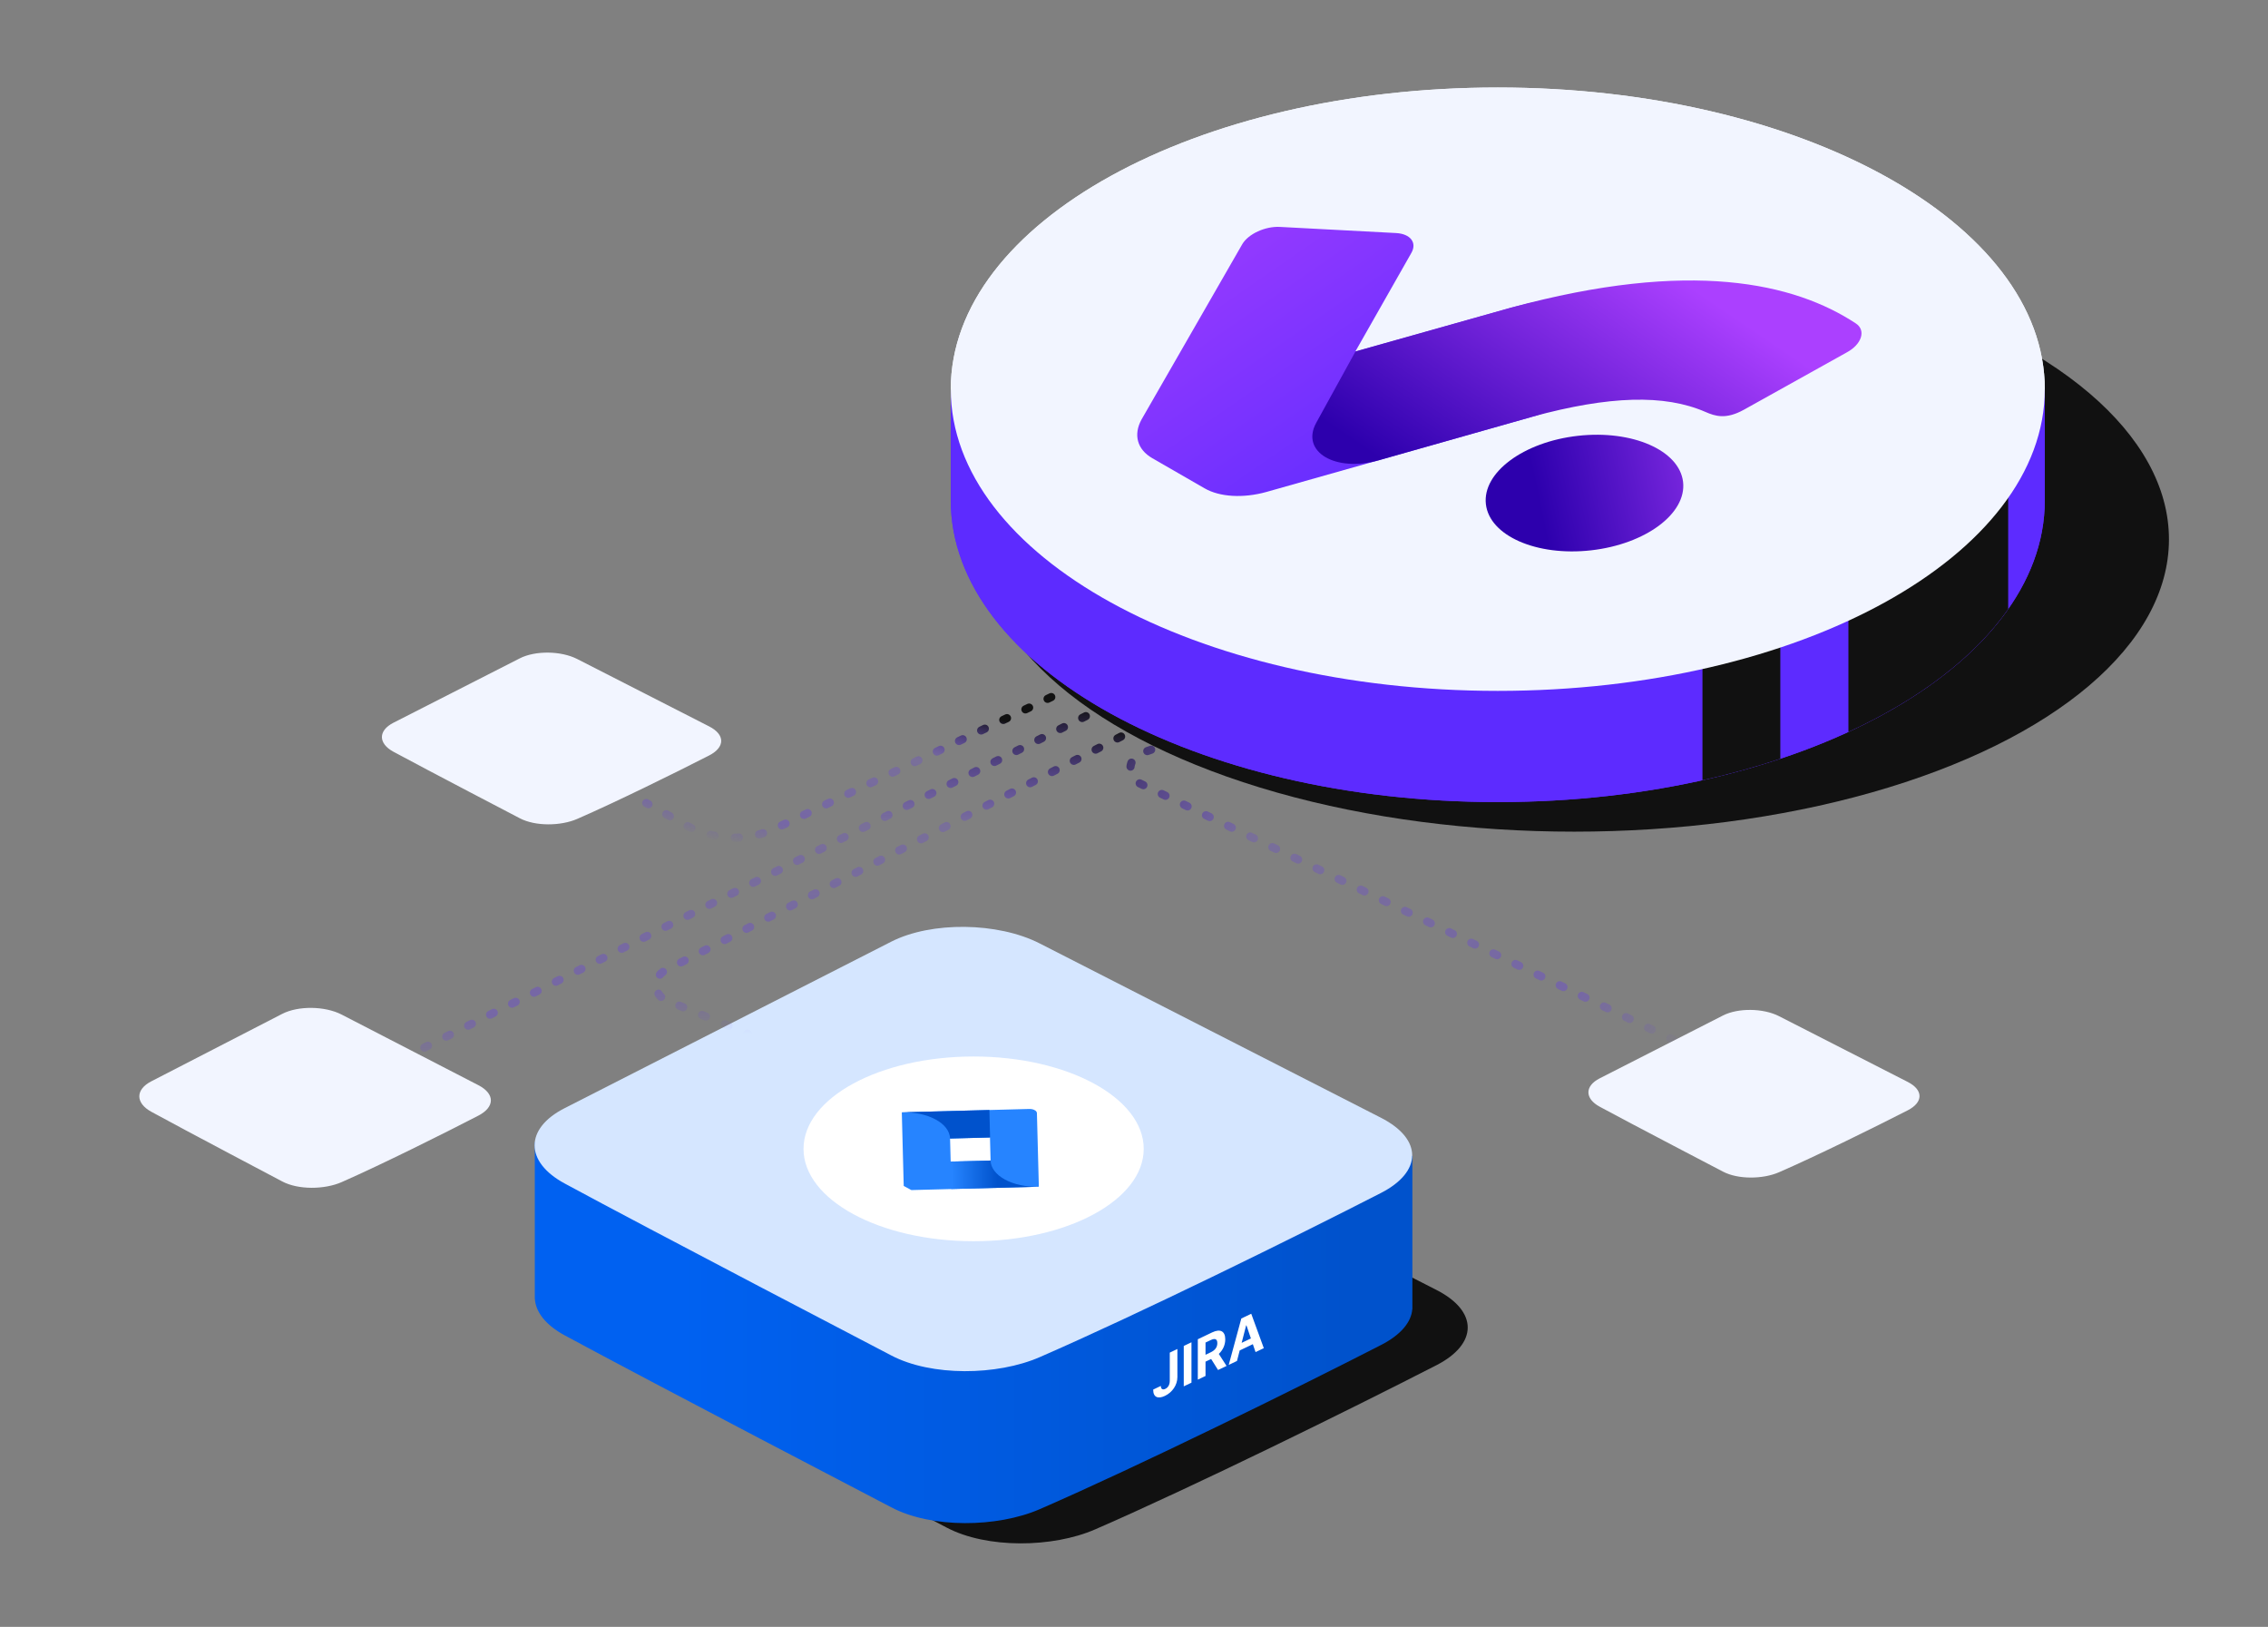 <svg width="700" height="502" viewBox="0 0 700 502" fill="none" xmlns="http://www.w3.org/2000/svg">
<rect x="0" y="0" width="700" height="502" fill="#808080" stroke="none"/>
<path d="M443.361 421.25C416.682 434.926 368.892 458.466 338.033 471.91C324.876 477.639 304.586 477.892 292.207 471.377C292.207 471.377 217.065 432.216 191.396 418.308C179.094 411.645 179.017 401.395 191.396 395.091L292.207 343.714C304.586 337.41 325.1 337.648 338.033 344.248L443.361 398.04C456.294 404.639 456.132 414.706 443.361 421.25Z" fill="#111111"/>
<path d="M435.918 403.447C435.918 403.426 435.918 403.398 435.918 403.377V356.648L355.032 355.398L320.954 337.994C308.021 331.388 287.506 331.149 275.128 337.461L243.315 353.678L165.059 352.471V400.8H165.087C165.325 404.823 168.404 408.86 174.316 412.062C199.986 425.969 275.128 465.13 275.128 465.13C287.506 471.645 307.796 471.393 320.954 465.664C351.813 452.226 399.602 428.679 426.281 415.003C432.376 411.879 435.595 407.947 435.89 403.981H435.918V403.447Z" fill="url(#paint0_linear)"/>
<path d="M426.22 368.112C399.541 381.788 351.751 405.328 320.892 418.773C307.735 424.501 287.445 424.754 275.066 418.239C275.066 418.239 199.924 379.078 174.255 365.17C161.954 358.508 161.876 348.258 174.255 341.953L275.066 290.576C287.445 284.272 307.959 284.511 320.892 291.11L426.22 344.902C439.153 351.501 438.992 361.569 426.22 368.112Z" fill="#D5E6FF"/>
<path d="M300.5 383C329.495 383 353 370.24 353 354.5C353 338.76 329.495 326 300.5 326C271.505 326 248 338.76 248 354.5C248 370.24 271.505 383 300.5 383Z" fill="white"/>
<g clip-path="url(#clip0)">
<g clip-path="url(#clip1)">
<path d="M320.037 343.479L320.578 364.182L320.631 366.188L293.637 366.895L281.295 367.219C280.677 367.234 280.081 367.108 279.637 366.867C279.193 366.626 278.938 366.29 278.927 365.933L278.554 351.695L278.335 343.223L305.327 342.517L305.745 342.505L317.659 342.188C317.967 342.179 318.273 342.206 318.559 342.266C318.846 342.326 319.107 342.419 319.328 342.539C319.549 342.659 319.725 342.804 319.847 342.965C319.969 343.127 320.033 343.301 320.037 343.479ZM293.229 351.31L293.415 358.424L305.737 358.101L305.549 350.989L293.229 351.31Z" fill="#2684FF"/>
<path d="M305.735 358.101C305.793 360.338 307.382 362.444 310.155 363.959C312.928 365.475 316.659 366.276 320.534 366.188L293.579 366.896L293.358 358.425L305.735 358.101Z" fill="url(#paint1_linear)"/>
<path d="M305.582 350.988L293.229 351.31C293.17 349.064 291.568 346.95 288.775 345.434C285.983 343.918 282.229 343.123 278.339 343.225L305.366 342.513L305.582 350.988Z" fill="url(#paint2_linear)"/>
</g>
</g>
<path d="M361.04 417.377V426.069C361.035 427.271 360.551 428.134 359.672 428.554C358.842 428.949 358.304 428.634 358.288 427.65L355.92 428.779C355.909 431.274 357.513 431.696 359.551 430.723C361.831 429.636 363.386 427.366 363.392 424.947V416.255L361.04 417.377ZM367.737 414.182L365.358 415.317V427.783L367.737 426.648V414.182ZM369.695 425.715L372.074 424.58V420.161L373.81 419.333L375.941 422.735L378.568 421.483L376.178 417.777C377.458 416.558 378.166 414.984 378.166 413.28C378.166 410.802 376.689 409.913 374.134 411.131L369.695 413.249V425.715ZM372.074 418.043V414.269L373.678 413.503C375.051 412.848 375.716 413.207 375.716 414.449C375.716 415.684 375.051 416.622 373.689 417.272L372.074 418.043ZM381.787 419.947L382.622 416.706L386.682 414.769L387.517 417.214L390.067 415.998L386.188 405.382L383.122 406.844L379.238 421.163L381.787 419.947ZM383.227 414.36L384.611 408.983L384.699 408.941L386.083 412.998L383.227 414.36Z" fill="white"/>
<path d="M218.868 233.113C208.553 238.399 190.077 247.497 178.146 252.694C173.059 254.908 165.215 255.006 160.429 252.488C160.429 252.488 131.377 237.351 121.453 231.976C116.697 229.4 116.667 225.439 121.453 223.002L160.429 203.144C165.215 200.707 173.146 200.799 178.146 203.35L218.868 224.142C223.868 226.692 223.806 230.584 218.868 233.113Z" fill="#F2F5FF"/>
<path d="M362.21 207.421L128.5 324.5" stroke="url(#paint3_linear)" stroke-width="2.523" stroke-linecap="round" stroke-linejoin="round" stroke-dasharray="1.26 6.31"/>
<path d="M331.299 211.837L239.475 255.563C230.597 259.79 220.218 259.444 211.642 254.632L199.453 247.795" stroke="url(#paint4_linear)" stroke-width="2.523" stroke-linecap="round" stroke-linejoin="round" stroke-dasharray="1.26 6.31"/>
<path d="M352.749 223.822L205.243 299.501C201.41 301.468 201.644 307.023 205.629 308.66L230.827 319.009" stroke="url(#paint5_linear)" stroke-width="2.523" stroke-linecap="round" stroke-linejoin="round" stroke-dasharray="1.26 6.31"/>
<path d="M376.72 223.822L352.258 232.405C348.015 233.894 347.69 239.769 351.743 241.716L519.29 322.233" stroke="url(#paint6_linear)" stroke-width="2.523" stroke-linecap="round" stroke-linejoin="round" stroke-dasharray="1.26 6.31"/>
<path d="M588.809 342.607C578.743 347.767 560.712 356.649 549.069 361.722C544.104 363.884 536.449 363.979 531.778 361.521C531.778 361.521 503.427 346.745 493.742 341.497C489.101 338.983 489.071 335.116 493.742 332.737L531.778 313.352C536.449 310.973 544.189 311.063 549.069 313.553L588.809 333.85C593.689 336.34 593.628 340.138 588.809 342.607Z" fill="#F2F5FF"/>
<path d="M147.643 344.249C136.956 349.787 117.812 359.319 105.45 364.763C100.179 367.082 92.051 367.185 87.092 364.547C87.092 364.547 56.99 348.689 46.708 343.058C41.78 340.36 41.749 336.21 46.708 333.657L87.092 312.853C92.051 310.3 100.269 310.397 105.45 313.069L147.643 334.851C152.824 337.523 152.759 341.6 147.643 344.249Z" fill="#F2F5FF"/>
<ellipse cx="485.856" cy="166.415" rx="183.575" ry="90.21" fill="#111111"/>
<path d="M619.264 120.091C594.492 85.66 533.542 61.312 462.279 61.312C391.016 61.312 330.065 85.66 305.29 120.091H293.449V154.404C293.449 205.817 369.037 247.496 462.279 247.496C555.521 247.496 631.109 205.817 631.109 154.404V120.091H619.264Z" fill="#5D2BFF"/>
<path d="M525.453 240.76C533.815 238.898 541.847 236.676 549.484 234.131V147.152H525.453V240.76Z" fill="#111111"/>
<path d="M619.811 187.945V120.092H619.264C608.936 105.74 592.318 93.139 571.292 83.324H570.5V225.856C592.282 215.815 609.405 202.802 619.811 187.945Z" fill="#111111"/>
<path d="M462.279 213.185C555.521 213.185 631.109 171.506 631.109 120.092C631.109 68.679 555.521 27 462.279 27C369.037 27 293.449 68.679 293.449 120.092C293.449 171.506 369.037 213.185 462.279 213.185Z" fill="#F2F5FF"/>
<path d="M619.264 120.091C594.492 85.66 533.542 61.312 462.279 61.312C391.016 61.312 330.065 85.66 305.29 120.091H293.449V154.404C293.449 205.817 369.037 247.496 462.279 247.496C555.521 247.496 631.109 205.817 631.109 154.404V120.091H619.264Z" fill="#5D2BFF"/>
<path d="M525.453 240.76C533.815 238.898 541.847 236.676 549.484 234.131V147.152H525.453V240.76Z" fill="#111111"/>
<path d="M619.811 187.945V120.092H619.264C608.936 105.74 592.318 93.139 571.292 83.324H570.5V225.856C592.282 215.815 609.405 202.802 619.811 187.945Z" fill="#111111"/>
<path d="M462.279 213.185C555.521 213.185 631.109 171.506 631.109 120.092C631.109 68.679 555.521 27 462.279 27C369.037 27 293.449 68.679 293.449 120.092C293.449 171.506 369.037 213.185 462.279 213.185Z" fill="#F2F5FF"/>
<path d="M519.471 148.725C520.586 158.483 507.866 167.927 491.058 169.814C474.251 171.706 459.721 165.325 458.607 155.567C457.493 145.809 470.213 136.365 487.02 134.478C503.827 132.59 518.357 138.967 519.471 148.725Z" fill="url(#paint7_linear)"/>
<path d="M352.332 129.431L383.437 75.315C385.32 72.159 390.518 69.782 395.03 70.016L430.887 71.911C435.325 72.148 437.427 74.901 435.597 78.057L418.3 108.492L466.221 95C523.091 79.534 499.609 121.351 472.991 128.588L390.897 151.793C383.734 153.798 376.462 153.377 371.798 150.688L355.644 141.383C350.987 138.697 349.734 134.149 352.332 129.431Z" fill="url(#paint8_linear)"/>
<path d="M406.203 130.536C401.397 139.456 412.183 145.8 425.57 142.027L473.059 128.542C496.623 122.144 513.701 121.602 526.341 127.096C529.392 128.432 532.7 129.509 538.267 126.413L569.938 108.769C574.62 106.264 576.01 101.921 572.79 99.799C553.851 87.331 521.801 79.856 466.307 94.943L418.365 108.439L406.203 130.536Z" fill="url(#paint9_linear)"/>
<defs>
<linearGradient id="paint0_linear" x1="416.205" y1="402.187" x2="209.656" y2="402.362" gradientUnits="userSpaceOnUse">
<stop stop-color="#0052CC"/>
<stop offset="1" stop-color="#0061F1"/>
</linearGradient>
<linearGradient id="paint1_linear" x1="310.976" y1="362.202" x2="293.772" y2="362.656" gradientUnits="userSpaceOnUse">
<stop offset="0.18" stop-color="#0052CC"/>
<stop offset="1" stop-color="#2684FF"/>
</linearGradient>
<linearGradient id="paint2_linear" x1="10.849" y1="-1566.12" x2="94.38" y2="-2429.87" gradientUnits="userSpaceOnUse">
<stop offset="0.18" stop-color="#0052CC"/>
<stop offset="1" stop-color="#2684FF"/>
</linearGradient>
<linearGradient id="paint3_linear" x1="254.336" y1="218.145" x2="254.336" y2="333" gradientUnits="userSpaceOnUse">
<stop stop-color="#111111"/>
<stop offset="0.312" stop-color="#5D2BFF" stop-opacity="0.2"/>
<stop offset="0.823" stop-color="#5D2BFF" stop-opacity="0.3"/>
<stop offset="1" stop-color="#5D2BFF" stop-opacity="0"/>
</linearGradient>
<linearGradient id="paint4_linear" x1="265.801" y1="212.894" x2="254.336" y2="266.72" gradientUnits="userSpaceOnUse">
<stop stop-color="#111111"/>
<stop offset="0.312" stop-color="#5D2BFF" stop-opacity="0.2"/>
<stop offset="0.823" stop-color="#5D2BFF" stop-opacity="0.3"/>
<stop offset="1" stop-color="#5D2BFF" stop-opacity="0"/>
</linearGradient>
<linearGradient id="paint5_linear" x1="303.861" y1="225.118" x2="303.861" y2="319" gradientUnits="userSpaceOnUse">
<stop stop-color="#111111"/>
<stop offset="0.312" stop-color="#5D2BFF" stop-opacity="0.2"/>
<stop offset="0.823" stop-color="#5D2BFF" stop-opacity="0.3"/>
<stop offset="1" stop-color="#5D2BFF" stop-opacity="0"/>
</linearGradient>
<linearGradient id="paint6_linear" x1="327.832" y1="225.118" x2="494.75" y2="355.5" gradientUnits="userSpaceOnUse">
<stop stop-color="#111111"/>
<stop offset="0.312" stop-color="#5D2BFF" stop-opacity="0.2"/>
<stop offset="0.823" stop-color="#5D2BFF" stop-opacity="0.3"/>
<stop offset="1" stop-color="#5D2BFF" stop-opacity="0"/>
</linearGradient>
<linearGradient id="paint7_linear" x1="552.277" y1="139.236" x2="474.994" y2="155.283" gradientUnits="userSpaceOnUse">
<stop stop-color="#AB40FF"/>
<stop offset="1" stop-color="#2D00AD"/>
</linearGradient>
<linearGradient id="paint8_linear" x1="367.087" y1="31.702" x2="447.463" y2="147.991" gradientUnits="userSpaceOnUse">
<stop stop-color="#AB40FF"/>
<stop offset="1" stop-color="#5D2BFF"/>
</linearGradient>
<linearGradient id="paint9_linear" x1="512.742" y1="82.201" x2="457.882" y2="163.313" gradientUnits="userSpaceOnUse">
<stop stop-color="#AB40FF"/>
<stop offset="1" stop-color="#2D00AD"/>
</linearGradient>
<clipPath id="clip0">
<rect width="50" height="50" fill="white" transform="matrix(0.853 -0.522 0.879 0.477 257 356)"/>
</clipPath>
<clipPath id="clip1">
<rect width="46" height="48.708" fill="white" transform="matrix(0.853 -0.522 -0.879 -0.477 301.512 378.197)"/>
</clipPath>
</defs>
</svg>
